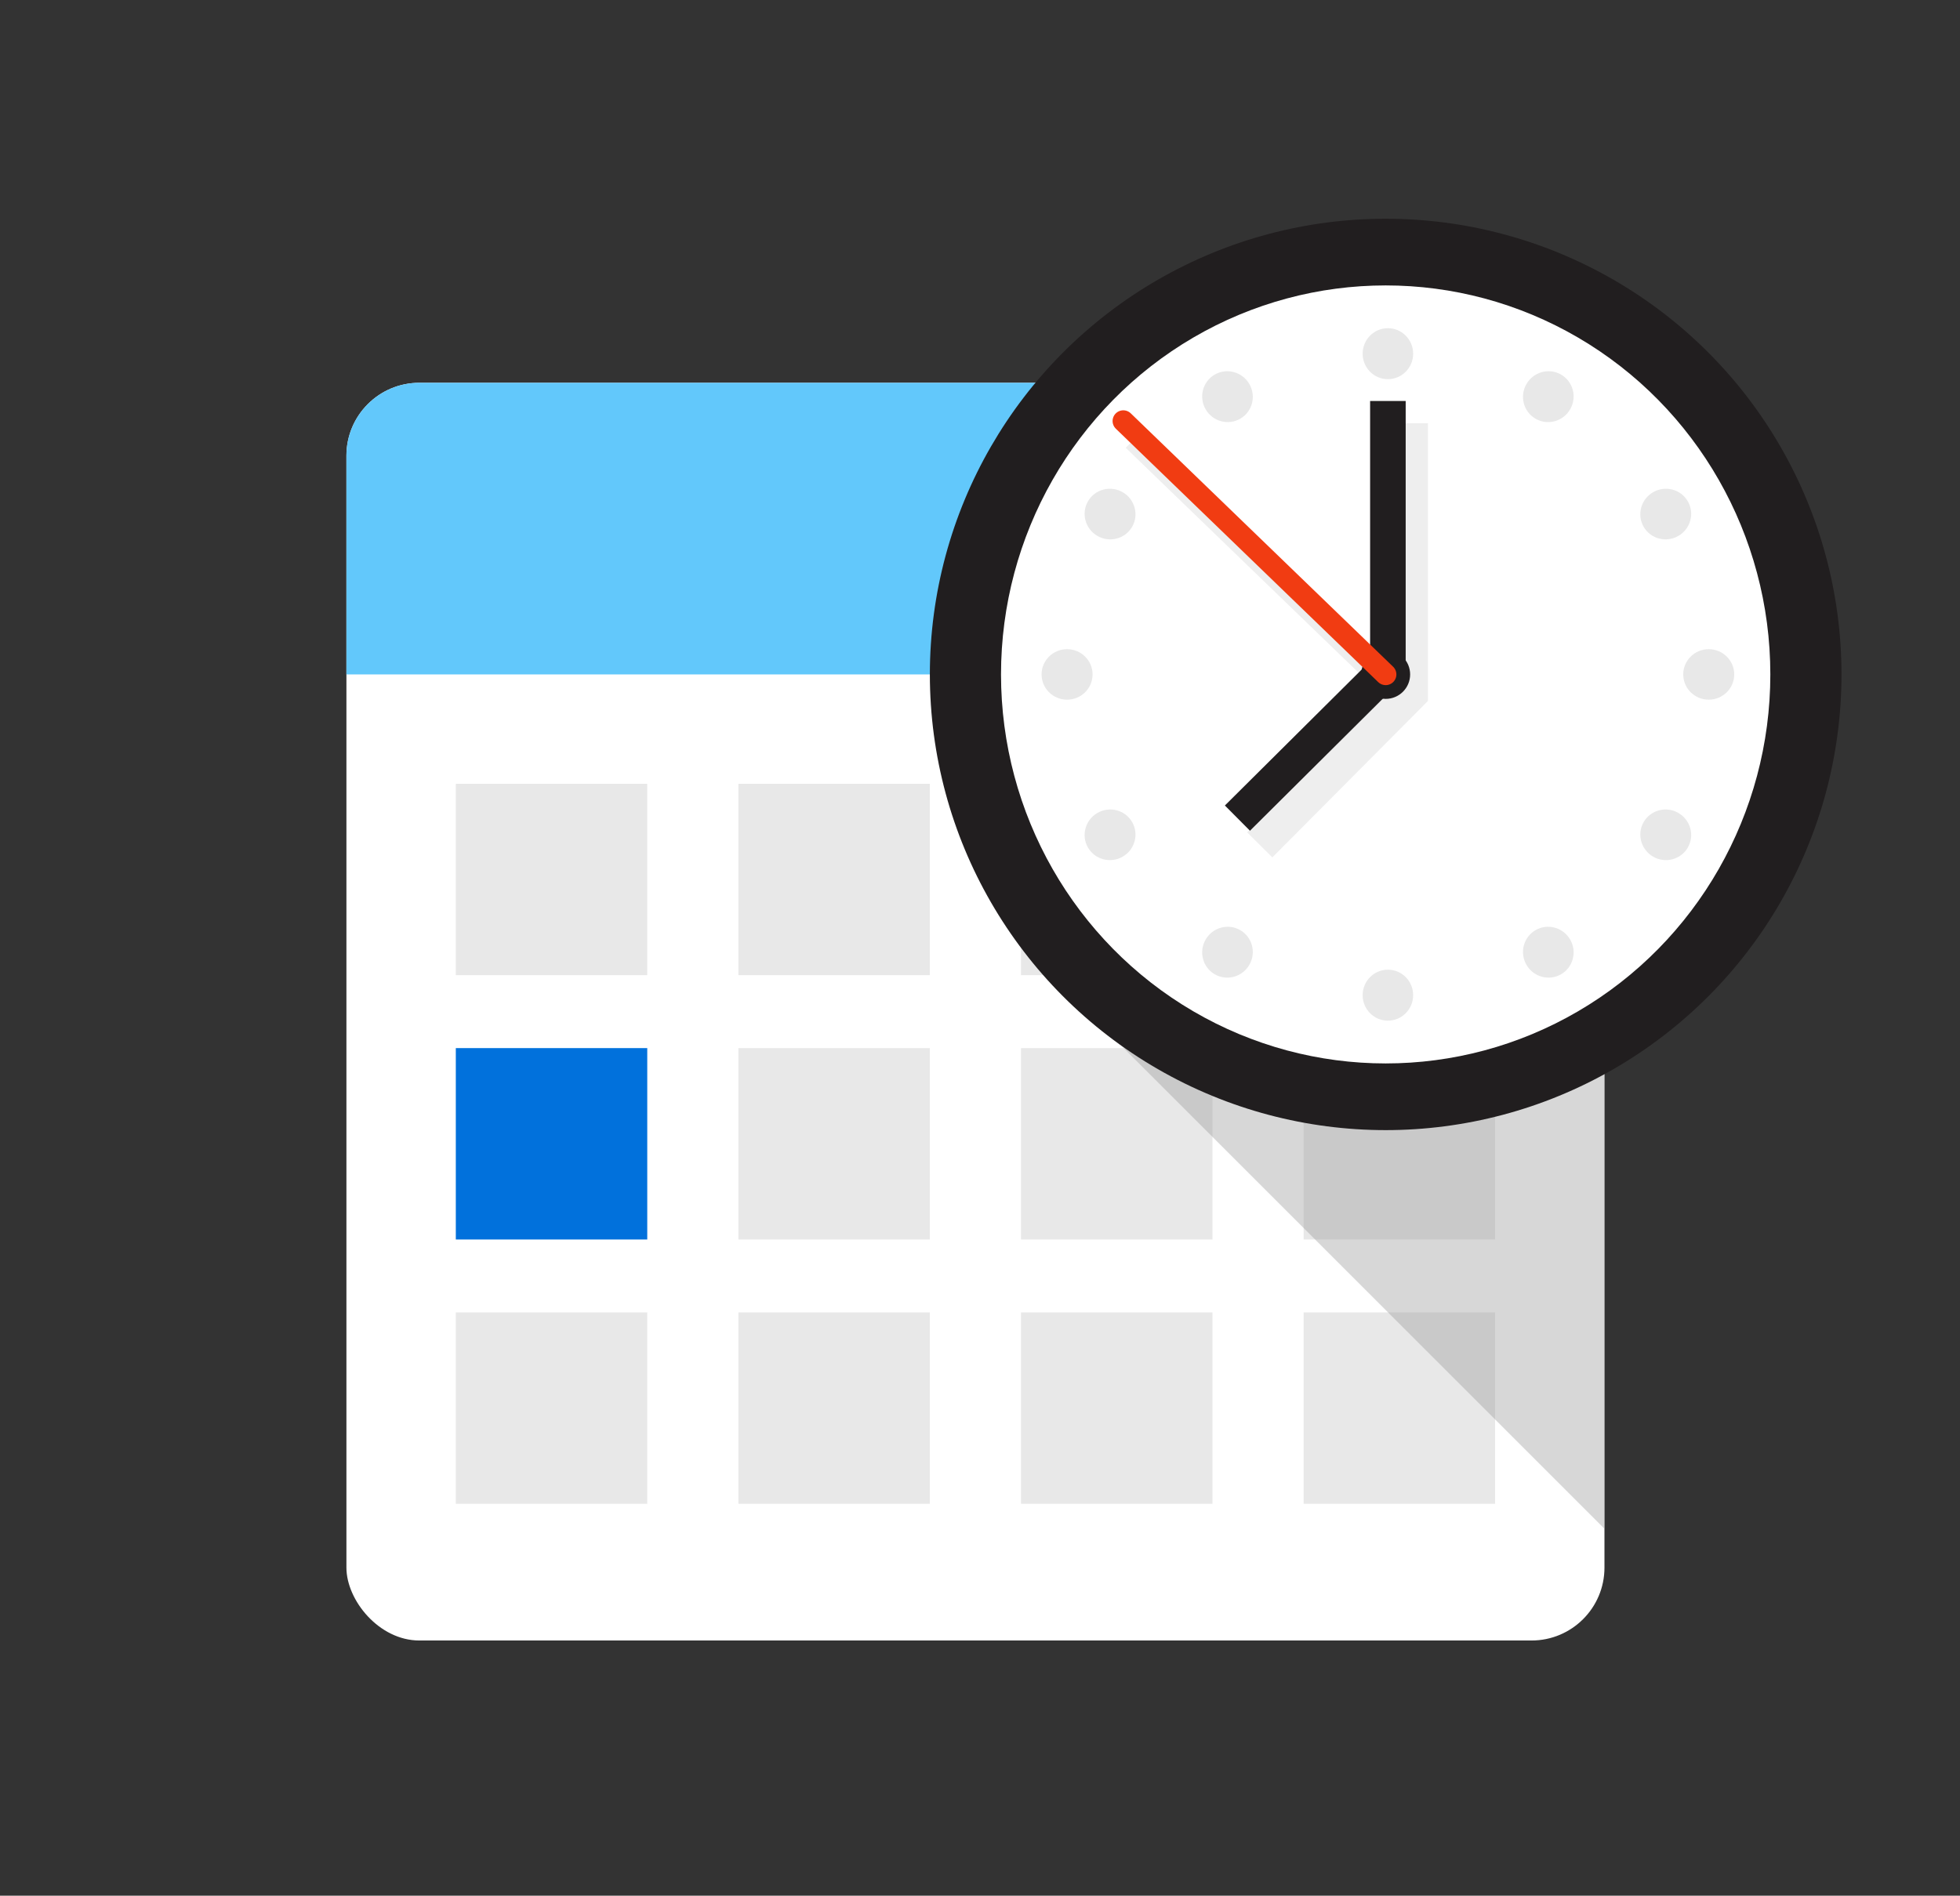 <?xml version="1.0" encoding="UTF-8"?>
<svg xmlns="http://www.w3.org/2000/svg" width="215" height="208" viewBox="0 0 215 208" fill="none">
  <rect x="0" y="0" width="215" height="208" fill="#333333" stroke="none"/>
  <g clip-path="url(#clip0_13_515)">
    <rect x="38" y="42" width="138" height="138" rx="8" fill="white"></rect>
    <rect x="50" y="86" width="21" height="21" fill="#E8E8E8"></rect>
    <rect x="81" y="86" width="21" height="21" fill="#E8E8E8"></rect>
    <rect x="112" y="86" width="21" height="21" fill="#E8E8E8"></rect>
    <rect x="143" y="86" width="21" height="21" fill="#D5D6D8"></rect>
    <rect x="50" y="115" width="21" height="21" fill="#0171DC"></rect>
    <rect x="81" y="115" width="21" height="21" fill="#E8E8E8"></rect>
    <rect x="112" y="115" width="21" height="21" fill="#E8E8E8"></rect>
    <rect x="143" y="115" width="21" height="21" fill="#E8E8E8"></rect>
    <rect x="50" y="144" width="21" height="21" fill="#E8E8E8"></rect>
    <rect x="81" y="144" width="21" height="21" fill="#E8E8E8"></rect>
    <rect x="112" y="144" width="21" height="21" fill="#E8E8E8"></rect>
    <rect x="143" y="144" width="21" height="21" fill="#E8E8E8"></rect>
    <path d="M38 50C38 45.582 41.582 42 46 42H168C172.418 42 176 45.582 176 50V74H38V50Z" fill="#62C8FB"></path>
    <path fill-rule="evenodd" clip-rule="evenodd" d="M173.418 44.114L112.896 104.636L176 167.74V50C176 47.672 175.006 45.576 173.418 44.114Z" fill="#9B9B9B" fill-opacity="0.4"></path>
    <circle cx="152" cy="74" r="50" fill="#211E1F"></circle>
    <ellipse cx="152" cy="74" rx="42.195" ry="42.683" fill="white"></ellipse>
    <path fill-rule="evenodd" clip-rule="evenodd" d="M152.244 106.396C153.774 106.396 155.014 107.648 155.014 109.192C155.014 110.737 153.774 111.989 152.244 111.989C150.714 111.989 149.474 110.737 149.474 109.192C149.474 107.648 150.714 106.396 152.244 106.396ZM132.249 103.093C133.021 101.755 134.721 101.291 136.046 102.055C137.371 102.82 137.819 104.525 137.047 105.863C136.274 107.2 134.574 107.665 133.249 106.9C131.924 106.135 131.476 104.43 132.249 103.093ZM168.442 102.055C169.767 101.291 171.467 101.755 172.239 103.093C173.011 104.43 172.563 106.135 171.238 106.9C169.914 107.665 168.214 107.2 167.441 105.863C166.669 104.525 167.117 102.82 168.442 102.055ZM180.299 90.198C181.064 88.873 182.769 88.425 184.106 89.197C185.444 89.97 185.908 91.67 185.143 92.995C184.379 94.32 182.674 94.767 181.336 93.995C179.999 93.223 179.534 91.523 180.299 90.198ZM120.381 89.197C121.719 88.425 123.424 88.873 124.188 90.198C124.953 91.523 124.489 93.223 123.151 93.995C121.814 94.767 120.109 94.32 119.344 92.995C118.579 91.67 119.044 89.97 120.381 89.197ZM187.436 71.23C188.981 71.23 190.233 72.47 190.233 74C190.233 75.53 188.981 76.77 187.436 76.77C185.892 76.77 184.64 75.53 184.64 74C184.64 72.47 185.892 71.23 187.436 71.23ZM117.052 71.23C118.596 71.23 119.848 72.47 119.848 74C119.848 75.53 118.596 76.77 117.052 76.77C115.507 76.77 114.255 75.53 114.255 74C114.255 72.47 115.507 71.23 117.052 71.23ZM119.344 55.005C120.109 53.681 121.814 53.233 123.151 54.005C124.489 54.777 124.953 56.477 124.188 57.802C123.424 59.127 121.719 59.575 120.381 58.803C119.044 58.03 118.579 56.33 119.344 55.005ZM181.336 54.005C182.674 53.233 184.379 53.681 185.143 55.005C185.908 56.33 185.444 58.03 184.106 58.803C182.769 59.575 181.064 59.127 180.299 57.802C179.534 56.477 179.999 54.777 181.336 54.005ZM167.441 42.138C168.214 40.8 169.914 40.336 171.238 41.1C172.563 41.865 173.011 43.57 172.239 44.907C171.467 46.245 169.767 46.709 168.442 45.945C167.117 45.18 166.669 43.475 167.441 42.138ZM133.249 41.1C134.574 40.336 136.274 40.8 137.047 42.138C137.819 43.475 137.371 45.18 136.046 45.945C134.721 46.709 133.021 46.245 132.249 44.907C131.476 43.57 131.924 41.865 133.249 41.1ZM152.244 36.011C153.774 36.011 155.014 37.263 155.014 38.808C155.014 40.352 153.774 41.604 152.244 41.604C150.714 41.604 149.474 40.352 149.474 38.808C149.474 37.263 150.714 36.011 152.244 36.011Z" fill="#E8E8E8"></path>
    <path d="M152.976 76.927L124.195 49.122" stroke="#EEEEEE" stroke-linecap="square"></path>
    <path d="M154.683 48.39V76.11L139.561 91.317" stroke="#EEEEEE" stroke-width="3.902" stroke-linecap="square"></path>
    <path d="M152.244 45.951V73.356L137.122 88.39" stroke="#211E1F" stroke-width="3.902" stroke-linecap="square"></path>
    <circle cx="152" cy="74" r="2.683" fill="#211E1F"></circle>
    <path d="M152 74L123.219 46.195" stroke="#F13C12" stroke-width="2.35" stroke-linecap="round"></path>
  </g>
  <defs>
    <clipPath id="clip0_13_515">
      <rect width="215" height="208" fill="white"></rect>
    </clipPath>
  </defs>
</svg>
